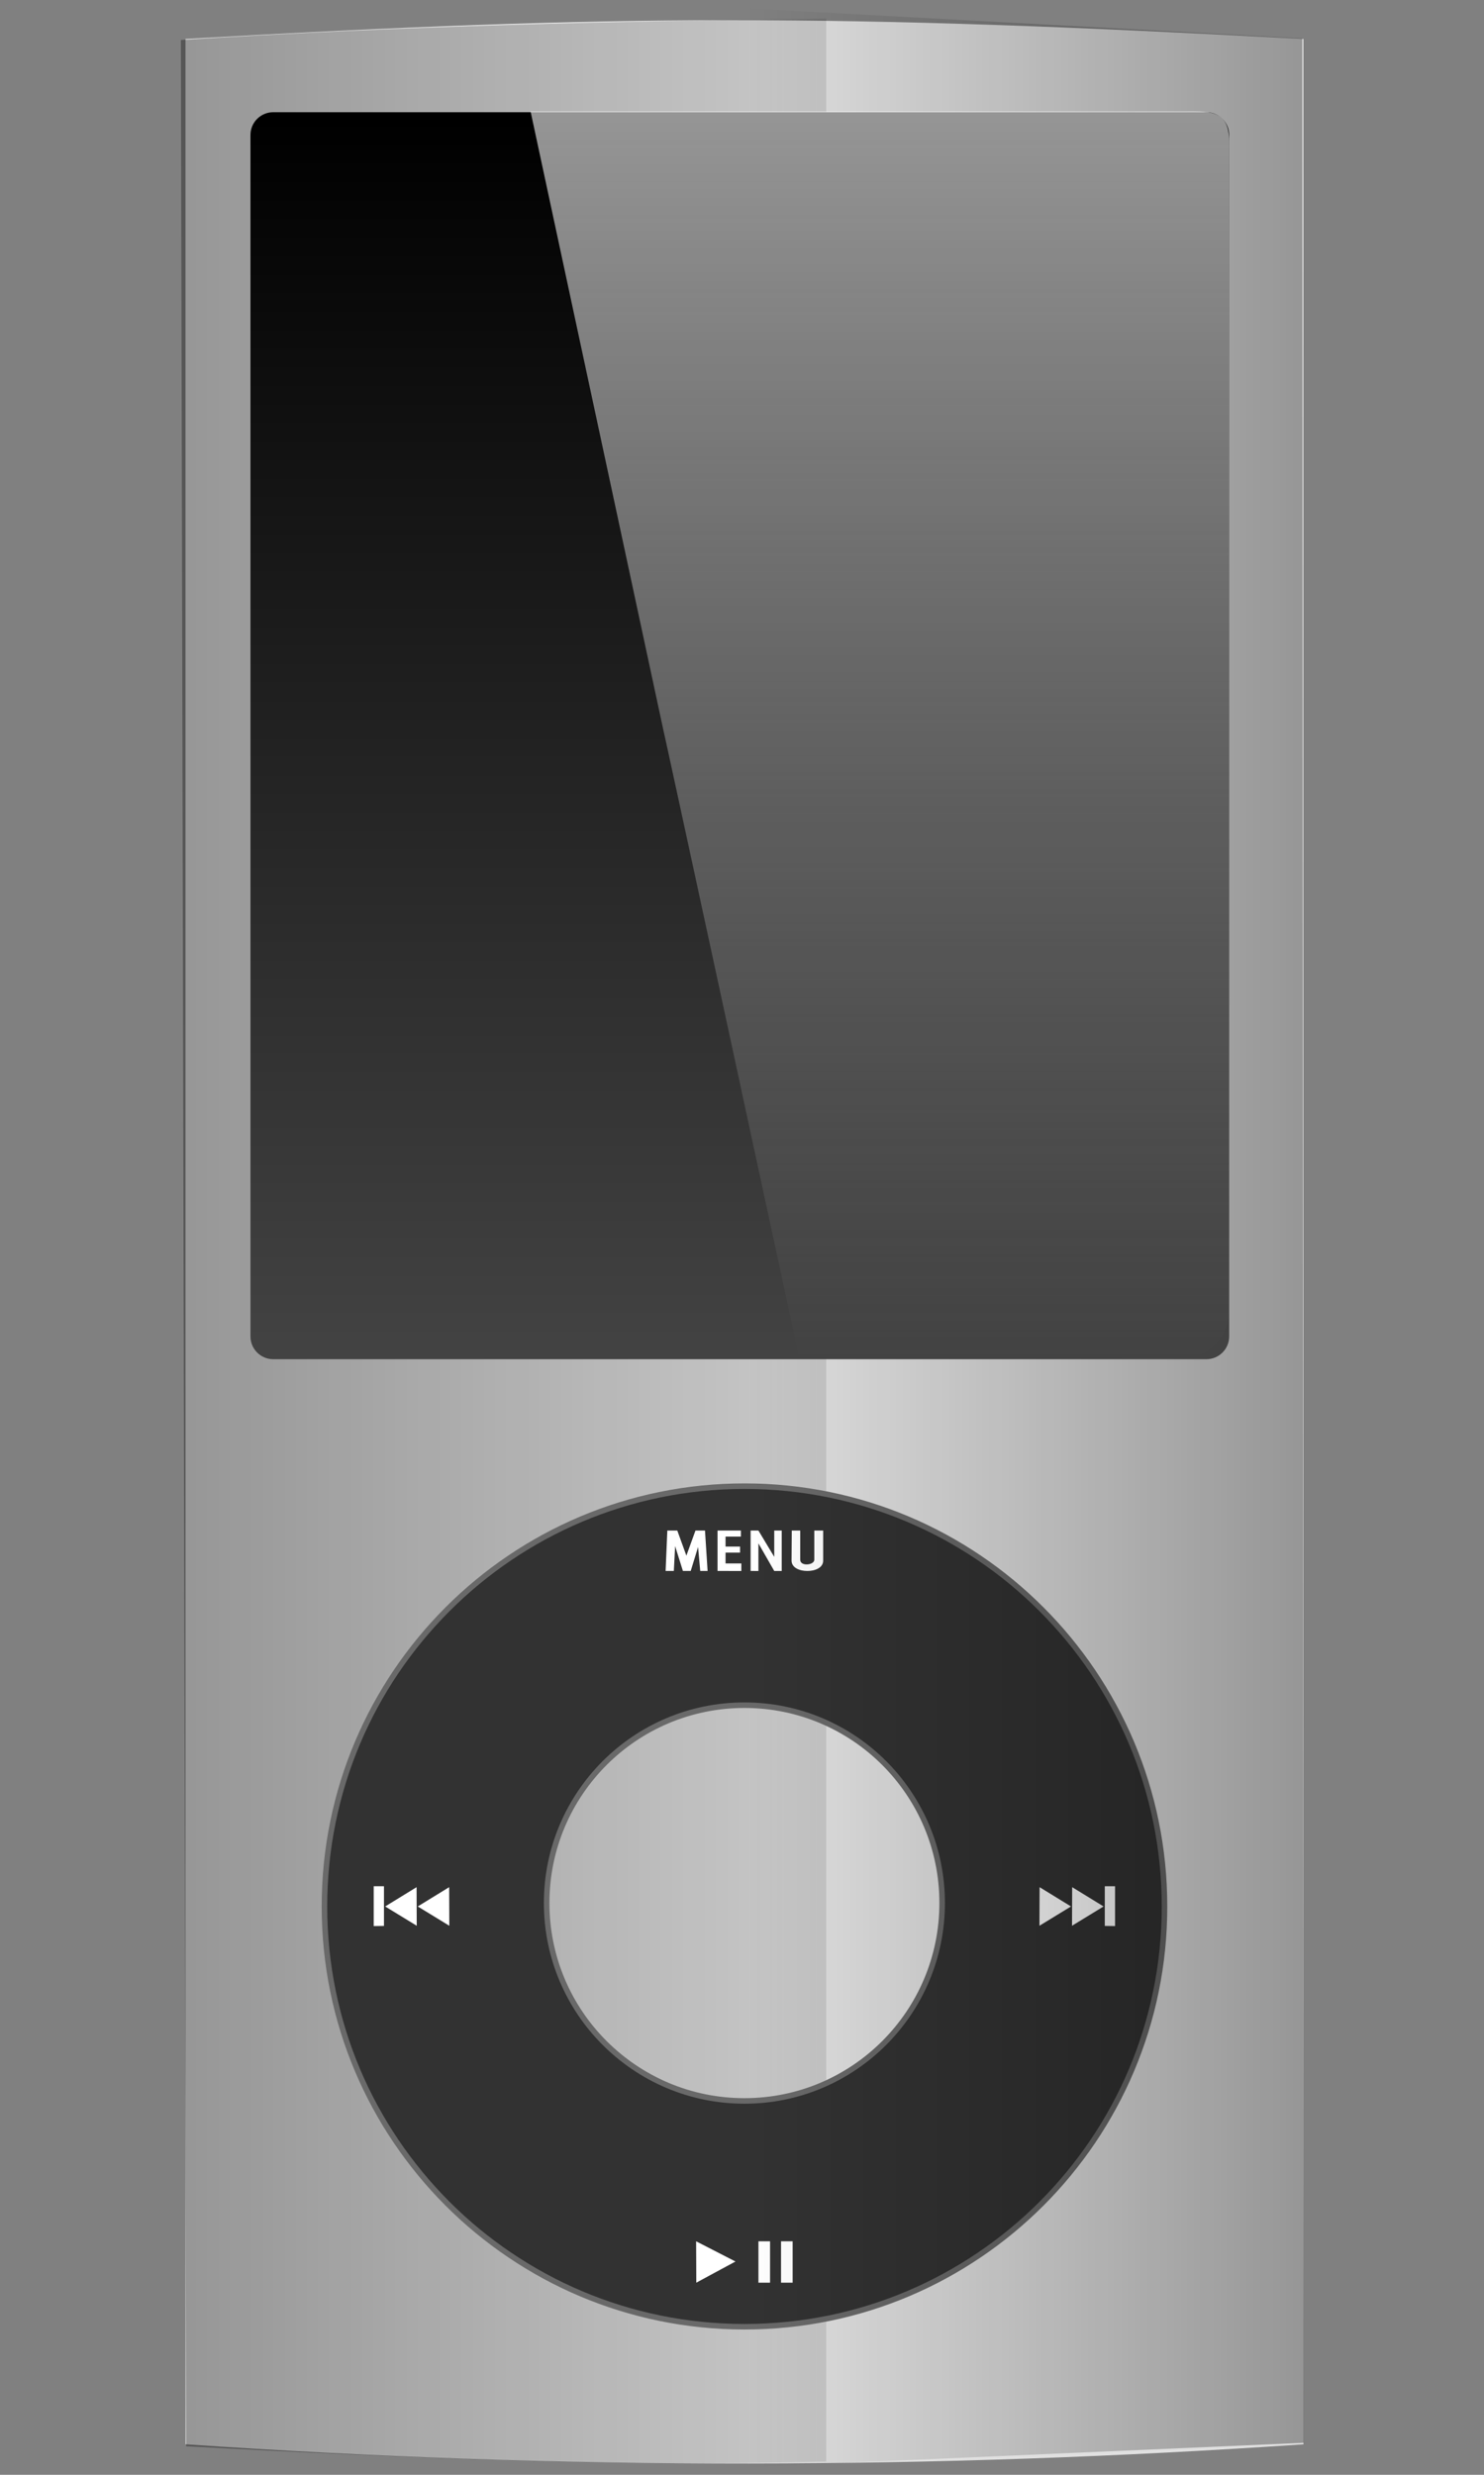 <?xml version="1.0" encoding="utf-8"?>
<!-- Generator: Adobe Illustrator 15.0.0, SVG Export Plug-In . SVG Version: 6.00 Build 0)  -->
<!DOCTYPE svg PUBLIC "-//W3C//DTD SVG 1.1//EN" "http://www.w3.org/Graphics/SVG/1.1/DTD/svg11.dtd">
<svg version="1.1"
	 id="svg2" xmlns:dc="http://purl.org/dc/elements/1.1/" xmlns:cc="http://creativecommons.org/ns#" xmlns:rdf="http://www.w3.org/1999/02/22-rdf-syntax-ns#"
	 xmlns="http://www.w3.org/2000/svg" xmlns:xlink="http://www.w3.org/1999/xlink" x="0px" y="0px" width="600px" height="1000px"
	 viewBox="0 0 600 1000" enable-background="new 0 0 600 1000" xml:space="preserve">
<rect x="0" y="0" width="600" height="1000" fill="#808080" stroke="none"/>
<g id="layer1">
	<path id="path4067" fill="#E0E0E0" d="M74.998,15.742c175.25-9.966,261.45-10.242,452.01,0v42.679v929.25
		c-148.119,10.2-298.71,10.5-452.01,0V15.742L74.998,15.742z"/>
	
		<linearGradient id="path4091_1_" gradientUnits="userSpaceOnUse" x1="113.7" y1="563.555" x2="231.96" y2="563.555" gradientTransform="matrix(3.172 0 0 -2.897 -287.509 2133.887)">
		<stop  offset="0" style="stop-color:#000000"/>
		<stop  offset="1" style="stop-color:#000000;stop-opacity:0"/>
	</linearGradient>
	<path id="path4091" opacity="0.329" fill="url(#path4091_1_)" enable-background="new    " d="M75.263,988.46
		c90.059,4.911,178.09,8.298,258.78,6.184V7.533c-85.17,1.091-171.07,2.889-260.91,8.634l2.129,972.3L75.263,988.46z"/>
	<path id="path3760" opacity="0.407" enable-background="new    " d="M1294.7,939.73c0,1.353-0.471,2.449-1.05,2.449
		c-0.58,0-1.051-1.097-1.051-2.449c0-1.354,0.471-2.45,1.051-2.45C1294.229,937.28,1294.7,938.377,1294.7,939.73L1294.7,939.73z"/>
	<path id="rect2758" fill="#BDBDBD" d="M534.243,1455.8h57.253c0.565,0,1.023,0.458,1.023,1.023v3.321
		c0,0.565-0.458,1.023-1.023,1.023h-57.253c-0.565,0-1.023-0.458-1.023-1.023v-3.321C533.22,1456.258,533.678,1455.8,534.243,1455.8
		z"/>
	<path id="path3477" opacity="0.97" fill="#D4D4D4" enable-background="new    " d="M533.23,1456.5c0.06,0.4,1.119,0.6,2.21,0.6
		l54.79-0.1c1.079,0,2.189,0.1,2.189-0.8l-0.29,166.399c0.04,0.7,0.07,5.2-2.52,5.301l-53.971-0.301
		c-1.84,0.601-2.05-3.199-1.979-5.1L533.23,1456.5L533.23,1456.5z"/>
	
		<rect id="rect3481" x="536.55" y="1457.286" opacity="0.707" fill="#FFFFFF" enable-background="new    " width="3.196" height="171.347"/>
	
		<linearGradient id="path3479_1_" gradientUnits="userSpaceOnUse" x1="35.826" y1="480.89" x2="43.597" y2="480.89" gradientTransform="matrix(0.95 0 0 -1.774 495.256 2395.387)">
		<stop  offset="0" style="stop-color:#000000"/>
		<stop  offset="1" style="stop-color:#000000;stop-opacity:0"/>
	</linearGradient>
	<path id="path3479" fill="url(#path3479_1_)" d="M533.42,1624.2c0.17,2.3,1.62,4.1,3.25,3.5V1457.1c-2.06,0-3.43-0.1-3.43-0.699
		L533.42,1624.2L533.42,1624.2z"/>
	
		<linearGradient id="path3483_1_" gradientUnits="userSpaceOnUse" x1="-213.91" y1="480.544" x2="-206.142" y2="480.544" gradientTransform="matrix(-0.981 0 0 -1.779 386.636 2396.733)">
		<stop  offset="0" style="stop-color:#000000"/>
		<stop  offset="1" style="stop-color:#000000;stop-opacity:0"/>
	</linearGradient>
	<path id="path3483" fill="url(#path3483_1_)" d="M592.14,1624.2c-0.18,2.2-1.659,4.1-3.35,3.5l-0.06-170.7
		c1.359,0,3.789,0.2,3.789-0.8L592.14,1624.2z"/>
	
		<rect id="rect3485" x="585.869" y="1457.216" opacity="0.707" fill="#FFFFFF" enable-background="new    " width="2.157" height="172.124"/>
	<path id="path4073" fill="#323232" stroke="#696969" stroke-width="2.239" d="M301.02,600.52
		c-93.794,0-169.839,76.05-169.839,169.841c0,93.795,76.049,169.81,169.839,169.81c93.795,0,169.811-76.018,169.811-169.81
		C470.83,676.565,394.812,600.52,301.02,600.52z M300.988,689.02c44.16,0,79.938,35.778,79.938,79.938s-35.778,79.969-79.938,79.969
		c-44.159,0-79.968-35.809-79.968-79.969S256.829,689.02,300.988,689.02L300.988,689.02z"/>
	<g id="g4077" transform="matrix(0.693,0,0,0.693,123.554,592.905)">
		<path id="path4079" fill="#FFFFFF" d="M210.04,60.443l1.01-23.583h5.808l5.303,14.647l5.303-14.647h5.556l1.515,23.583h-4.293
			l-1.262-13.987l-4.293,13.987h-4.546l-4.545-14.491l-0.757,14.491H210.04L210.04,60.443z M240.345,60.443V36.86h13.636v3.536
			h-8.965v5.807h8.46v3.536h-8.46v6.314h9.218v4.39H240.345L240.345,60.443z M259.649,60.443V36.86h4.546l9.237,15.359V36.86h4.35
			v23.583h-4.35l-9.237-16.098v16.098H259.649z M283.655,36.86h4.925v17.046c0,4.042,8.208,3.166,8.208,0V36.86h5.176v17.551
			c0,4.104-4.608,6.031-9.216,6.032c-4.61,0.001-9.219-1.924-9.219-6.032L283.655,36.86L283.655,36.86z"/>
		<path id="path4081" fill="#FFFFFF" d="M227.84,451.29l22.962,11.785l-22.856,12.333L227.84,451.29L227.84,451.29z
			 M264.205,475.407V451.29h6.776v24.117H264.205z M277.38,475.407V451.29h6.776v24.117H277.38z"/>
		<path id="path4083" fill="#FFFFFF" d="M65.443,256.05l18.41,11.251l-0.087-22.5L65.443,256.05L65.443,256.05z M45.727,267.389
			v-23.125h-5.982v23.214L45.727,267.389L45.727,267.389z M46.434,256.05L64.843,267.3l-0.087-22.5L46.434,256.05L46.434,256.05z"/>
		<path id="use4085" fill="#FFFFFF" d="M446.56,256.05L428.151,267.3l0.086-22.5L446.56,256.05L446.56,256.05z M466.276,267.389
			v-23.125h5.982v23.214L466.276,267.389L466.276,267.389z M465.569,256.05L447.16,267.3l0.087-22.5L465.569,256.05L465.569,256.05z
			"/>
	</g>
	
		<linearGradient id="path4089_1_" gradientUnits="userSpaceOnUse" x1="38.562" y1="561.699" x2="107.701" y2="561.699" gradientTransform="matrix(-3.244 0 0 -2.919 651.603 2139.75)">
		<stop  offset="0" style="stop-color:#000000"/>
		<stop  offset="1" style="stop-color:#000000;stop-opacity:0"/>
	</linearGradient>
	<path id="path4089" opacity="0.329" fill="url(#path4089_1_)" enable-background="new    " d="M527.07,987.08l-224.85,9.8V3.39
		L526.51,15.562l0.561,971.52V987.08z"/>
	<path id="rect3532" fill="#5F5F5F" d="M536.623,1456.1h13.151c0.2,0,0.362,0.163,0.362,0.363l0,0c0,0.2-0.162,0.363-0.362,0.363
		h-13.151c-0.2,0-0.363-0.163-0.363-0.363l0,0C536.26,1456.263,536.423,1456.1,536.623,1456.1z"/>
	<g id="g3541" transform="matrix(1.816, 0, 0, 1.73, 469.817, 797.609)">
		
			<linearGradient id="rect4481_1_" gradientUnits="userSpaceOnUse" x1="-222.702" y1="110.985" x2="-217.825" y2="110.985" gradientTransform="matrix(0.96 0 0 -0.356 255.196 420.319)">
			<stop  offset="0" style="stop-color:#7D7D7D"/>
			<stop  offset="0.5" style="stop-color:#C8C8C8"/>
			<stop  offset="1" style="stop-color:#7D7D7D"/>
		</linearGradient>
		<path id="rect4481" fill="url(#rect4481_1_)" d="M41.37,380.41c1.035,0.34,1.942,0.2,2.579,0v0.69H41.37V380.41z"/>
		<path id="path3539" fill="#BFBFBF" d="M43.931,380.392c0,0.125-0.574,0.227-1.283,0.227c-0.709,0-1.283-0.102-1.283-0.227
			c0-0.125,0.574-0.226,1.283-0.226C43.357,380.166,43.931,380.267,43.931,380.392z"/>
	</g>
	<path id="path3547" opacity="0.548" enable-background="new    " d="M590.957,1456.35c0,0.166-1.3,0.3-2.904,0.3
		c-1.604,0-2.903-0.134-2.903-0.3l0,0c0-0.165,1.3-0.299,2.903-0.299C589.657,1456.051,590.957,1456.185,590.957,1456.35z"/>
	
		<linearGradient id="rect3592_1_" gradientUnits="userSpaceOnUse" x1="162.748" y1="641.755" x2="162.748" y2="468.055" gradientTransform="matrix(2.89 0 0 -2.89 -171.201 1902.038)">
		<stop  offset="0" style="stop-color:#000000"/>
		<stop  offset="1" style="stop-color:#434343"/>
	</linearGradient>
	<path id="rect3592" fill="url(#rect3592_1_)" d="M110.463,45.343h377.314c5.077,0,9.192,4.116,9.192,9.193v485.485
		c0,5.077-4.115,9.192-9.192,9.192H110.463c-5.077,0-9.193-4.115-9.193-9.192V54.536C101.27,49.459,105.386,45.343,110.463,45.343z"
		/>
	
		<linearGradient id="rect3580_1_" gradientUnits="userSpaceOnUse" x1="182.357" y1="764.657" x2="182.357" y2="468.106" gradientTransform="matrix(2.896 0 0 -2.89 -172.416 1901.726)">
		<stop  offset="0" style="stop-color:#FFFFFF"/>
		<stop  offset="1" style="stop-color:#FFFFFF;stop-opacity:0"/>
	</linearGradient>
	<path id="rect3580" fill="url(#rect3580_1_)" d="M214.52,45.03h263.2c10.663,0,19.248-1.138,19.248,12.009v472.66
		c0,10.64-8.584,19.205-19.248,19.205l-154.61-0.36c-108.859-503.91-0.799-1.8-108.589-503.51V45.03z"/>
</g>
</svg>
